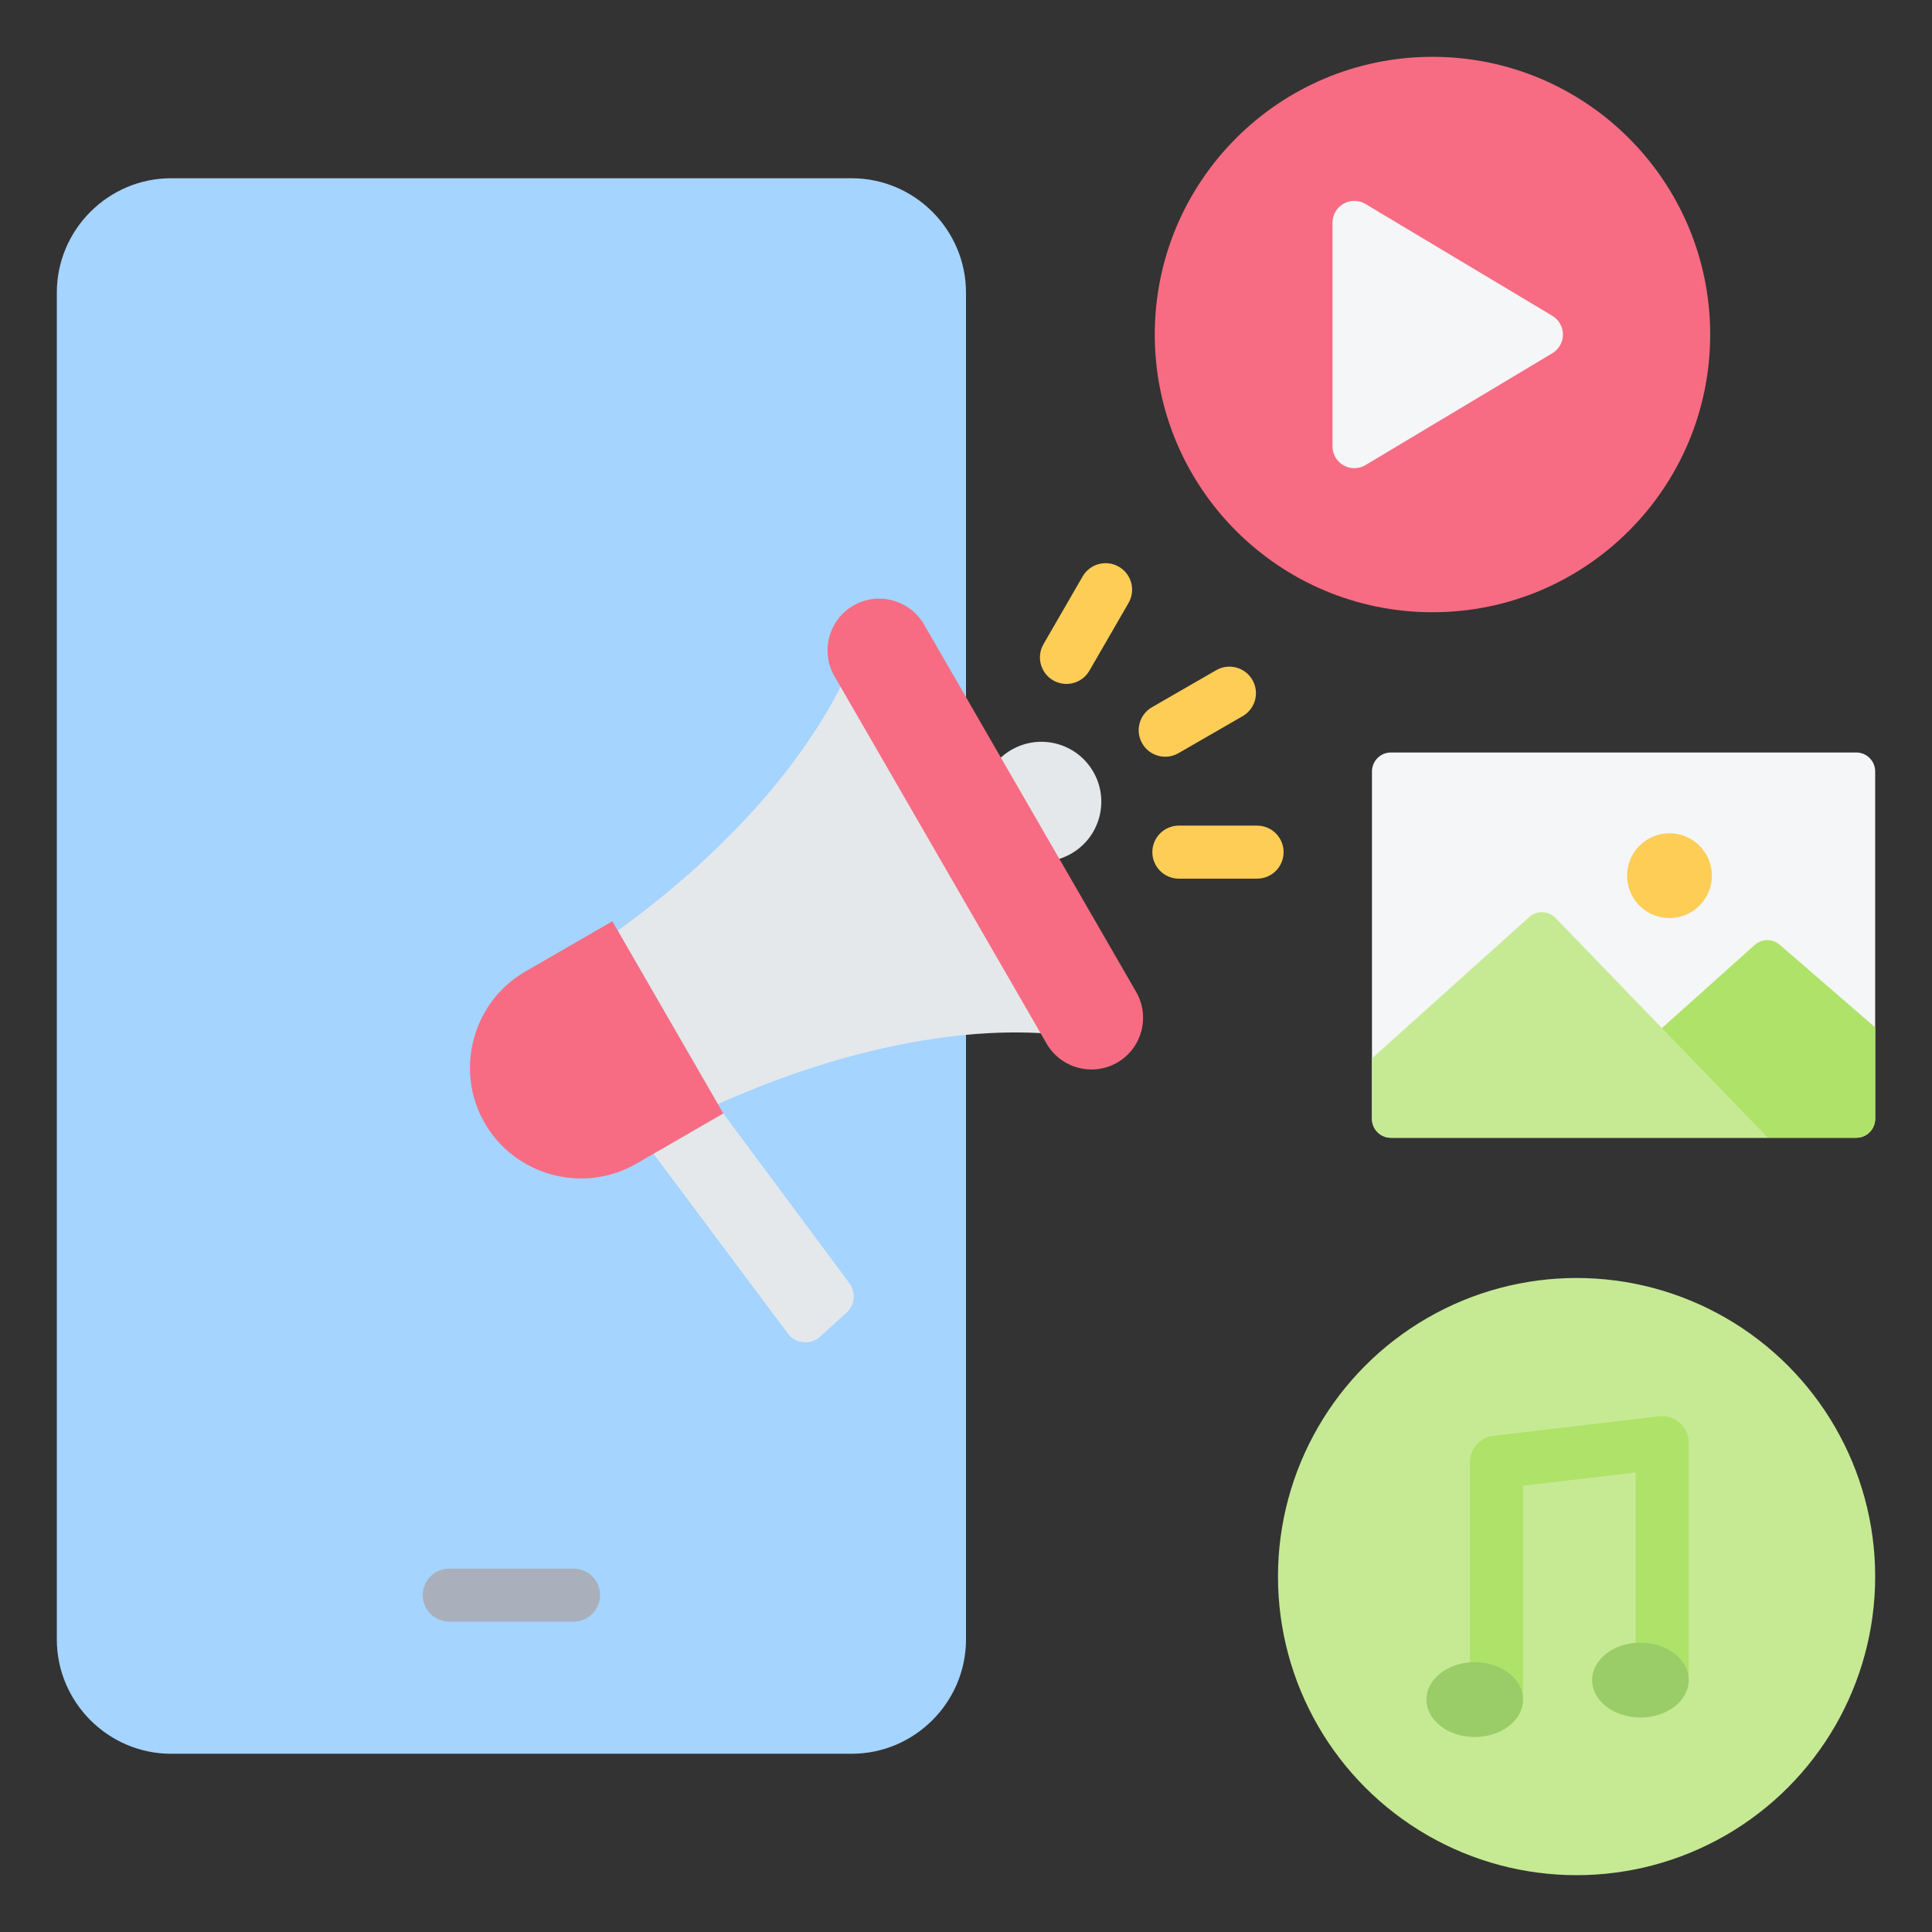 <svg clip-rule="evenodd" fill-rule="evenodd" stroke-linejoin="round" stroke-miterlimit="2" viewBox="0 0 510 510" xmlns="http://www.w3.org/2000/svg"><rect x="0" y="0" width="510" height="510" fill="#333333" stroke="none"/><g><g><path d="m490 198.639c1.326 0 2.598.526 3.536 1.464.937.938 1.464 2.21 1.464 3.536v91.701c0 1.326-.527 2.598-1.464 3.536-.938.938-2.21 1.464-3.536 1.464-20.988 0-101.847 0-122.835 0-1.326 0-2.598-.526-3.536-1.464-.937-.938-1.464-2.21-1.464-3.536 0-17.287 0-74.414 0-91.701 0-1.326.527-2.598 1.464-3.536.938-.938 2.21-1.464 3.536-1.464z" fill="#f4f6f8"/><circle cx="440.703" cy="231.157" fill="#fdcd56" r="11.19"/><path d="m466.672 300.34c-12.822-7.319-22.335-16.843-27.969-28.954 0 0 17.141-15.357 24.488-21.939 1.875-1.68 4.706-1.704 6.609-.056 7.526 6.514 25.2 21.813 25.2 21.813v24.136c0 1.326-.527 2.598-1.464 3.536-.938.938-2.21 1.464-3.536 1.464-8.133 0-23.328 0-23.328 0z" fill="#afe269"/><path d="m362.165 279.379s30.843-27.713 41.521-37.308c2.002-1.798 5.069-1.69 6.938.246 12.549 12.99 56.048 58.023 56.048 58.023h-99.507c-1.326 0-2.598-.526-3.536-1.464-.937-.938-1.464-2.21-1.464-3.536 0-6.2 0-15.961 0-15.961z" fill="#c6ea94"/></g><g><path d="m255 432.765c0 16.603-13.582 30.184-30.184 30.184h-179.656c-16.578 0-30.16-13.581-30.16-30.184v-355.53c0-16.603 13.582-30.184 30.16-30.184h179.656c16.602 0 30.184 13.581 30.184 30.184z" fill="#a4d4ff"/><path d="m118.594 428.074c-3.863 0-7-3.136-7-7 0-3.863 3.137-7 7-7h32.812c3.863 0 7 3.137 7 7 0 3.864-3.137 7-7 7z" fill="#a9b0bb"/></g><g><path d="m267.002 197.935c7.559-4.368 17.228-1.779 21.597 5.792 4.368 7.559 1.779 17.228-5.792 21.596-7.559 4.369-17.228 1.767-21.596-5.792-4.369-7.558-1.78-17.228 5.791-21.596z" fill="#e4e8eb"/><path d="m311.079 198.821c-3.347 1.93-7.631.78-9.561-2.567s-.78-7.631 2.566-9.561l16.958-9.78c3.347-1.93 7.631-.78 9.561 2.567s.78 7.631-2.566 9.561z" fill="#fdcd56"/><path d="m287.579 177.044c-1.933 3.345-6.218 4.491-9.563 2.558s-4.491-6.218-2.558-9.563l10.332-17.879c1.933-3.345 6.218-4.491 9.563-2.558s4.491 6.218 2.558 9.563z" fill="#fdcd56"/><path d="m189.513 291.462-26.443-45.794c29.695-21.437 51.39-46.69 61.537-70.176l56.445 97.773c-25.412-2.97-58.126 3.19-91.539 18.197z" fill="#e4e8eb"/><path d="m311.189 231.943c-3.863 0-7-3.137-7-7 0-3.864 3.137-7 7-7h20.652c3.863 0 7 3.136 7 7 0 3.863-3.137 7-7 7z" fill="#fdcd56"/><path d="m225.27 159.847c6.503-3.755 14.897-1.497 18.651 5.006l56.004 97c3.754 6.491 1.509 14.884-4.995 18.639-6.503 3.755-14.896 1.509-18.651-4.994l-56.003-97c-3.755-6.503-1.509-14.896 4.994-18.651z" fill="#f76c82"/><path d="m170.089 301.328 18.43-10.651 35.671 48.015c1.804 2.429 1.522 5.779-.711 7.804l-6.982 6.331c-1.24 1.129-2.737 1.632-4.418 1.485-1.669-.147-3.068-.908-4.074-2.245z" fill="#e4e8eb"/><path d="m161.647 243.202-22.959 13.252c-13.951 8.049-18.786 26.063-10.724 40.014 8.049 13.952 26.063 18.774 40.014 10.713l22.959-13.253z" fill="#f76c82"/></g><g><circle cx="378.14" cy="88.308" fill="#f76c82" r="73.308"/><path d="m409.786 83.373c1.735 1.039 2.797 2.913 2.797 4.935s-1.062 3.896-2.797 4.935c-12.585 7.533-36.478 21.835-49.333 29.53-1.777 1.064-3.988 1.09-5.79.069-1.802-1.022-2.915-2.933-2.915-5.004v-59.06c0-2.071 1.113-3.982 2.915-5.004 1.802-1.021 4.013-.995 5.79.069 12.855 7.695 36.748 21.997 49.333 29.53z" fill="#f4f6f8"/></g><g><circle cx="416.179" cy="416.179" fill="#c6ea94" r="78.821"/><g><path d="m394.212 379.019s43.747-5.147 43.751-5.148c.272-.031.545-.047.818-.048 3.545-.001 6.54 2.662 6.953 6.183.032.271.048.544.048.818 0 .005-.001 62.678-.001 62.678 0 3.863-3.136 7-7 7-3.863 0-7-3.137-7-7v-54.806l-29.751 3.5v56.453c0 3.863-3.137 7-7 7-3.864 0-7-3.137-7-7l-.001-62.678c-.001-3.544 2.662-6.54 6.183-6.952z" fill="#afe269"/><g fill="#9acd68"><ellipse cx="389.295" cy="448.649" rx="12.748" ry="9.885"/><ellipse cx="433.034" cy="443.502" rx="12.748" ry="9.885"/></g></g></g></g></svg>